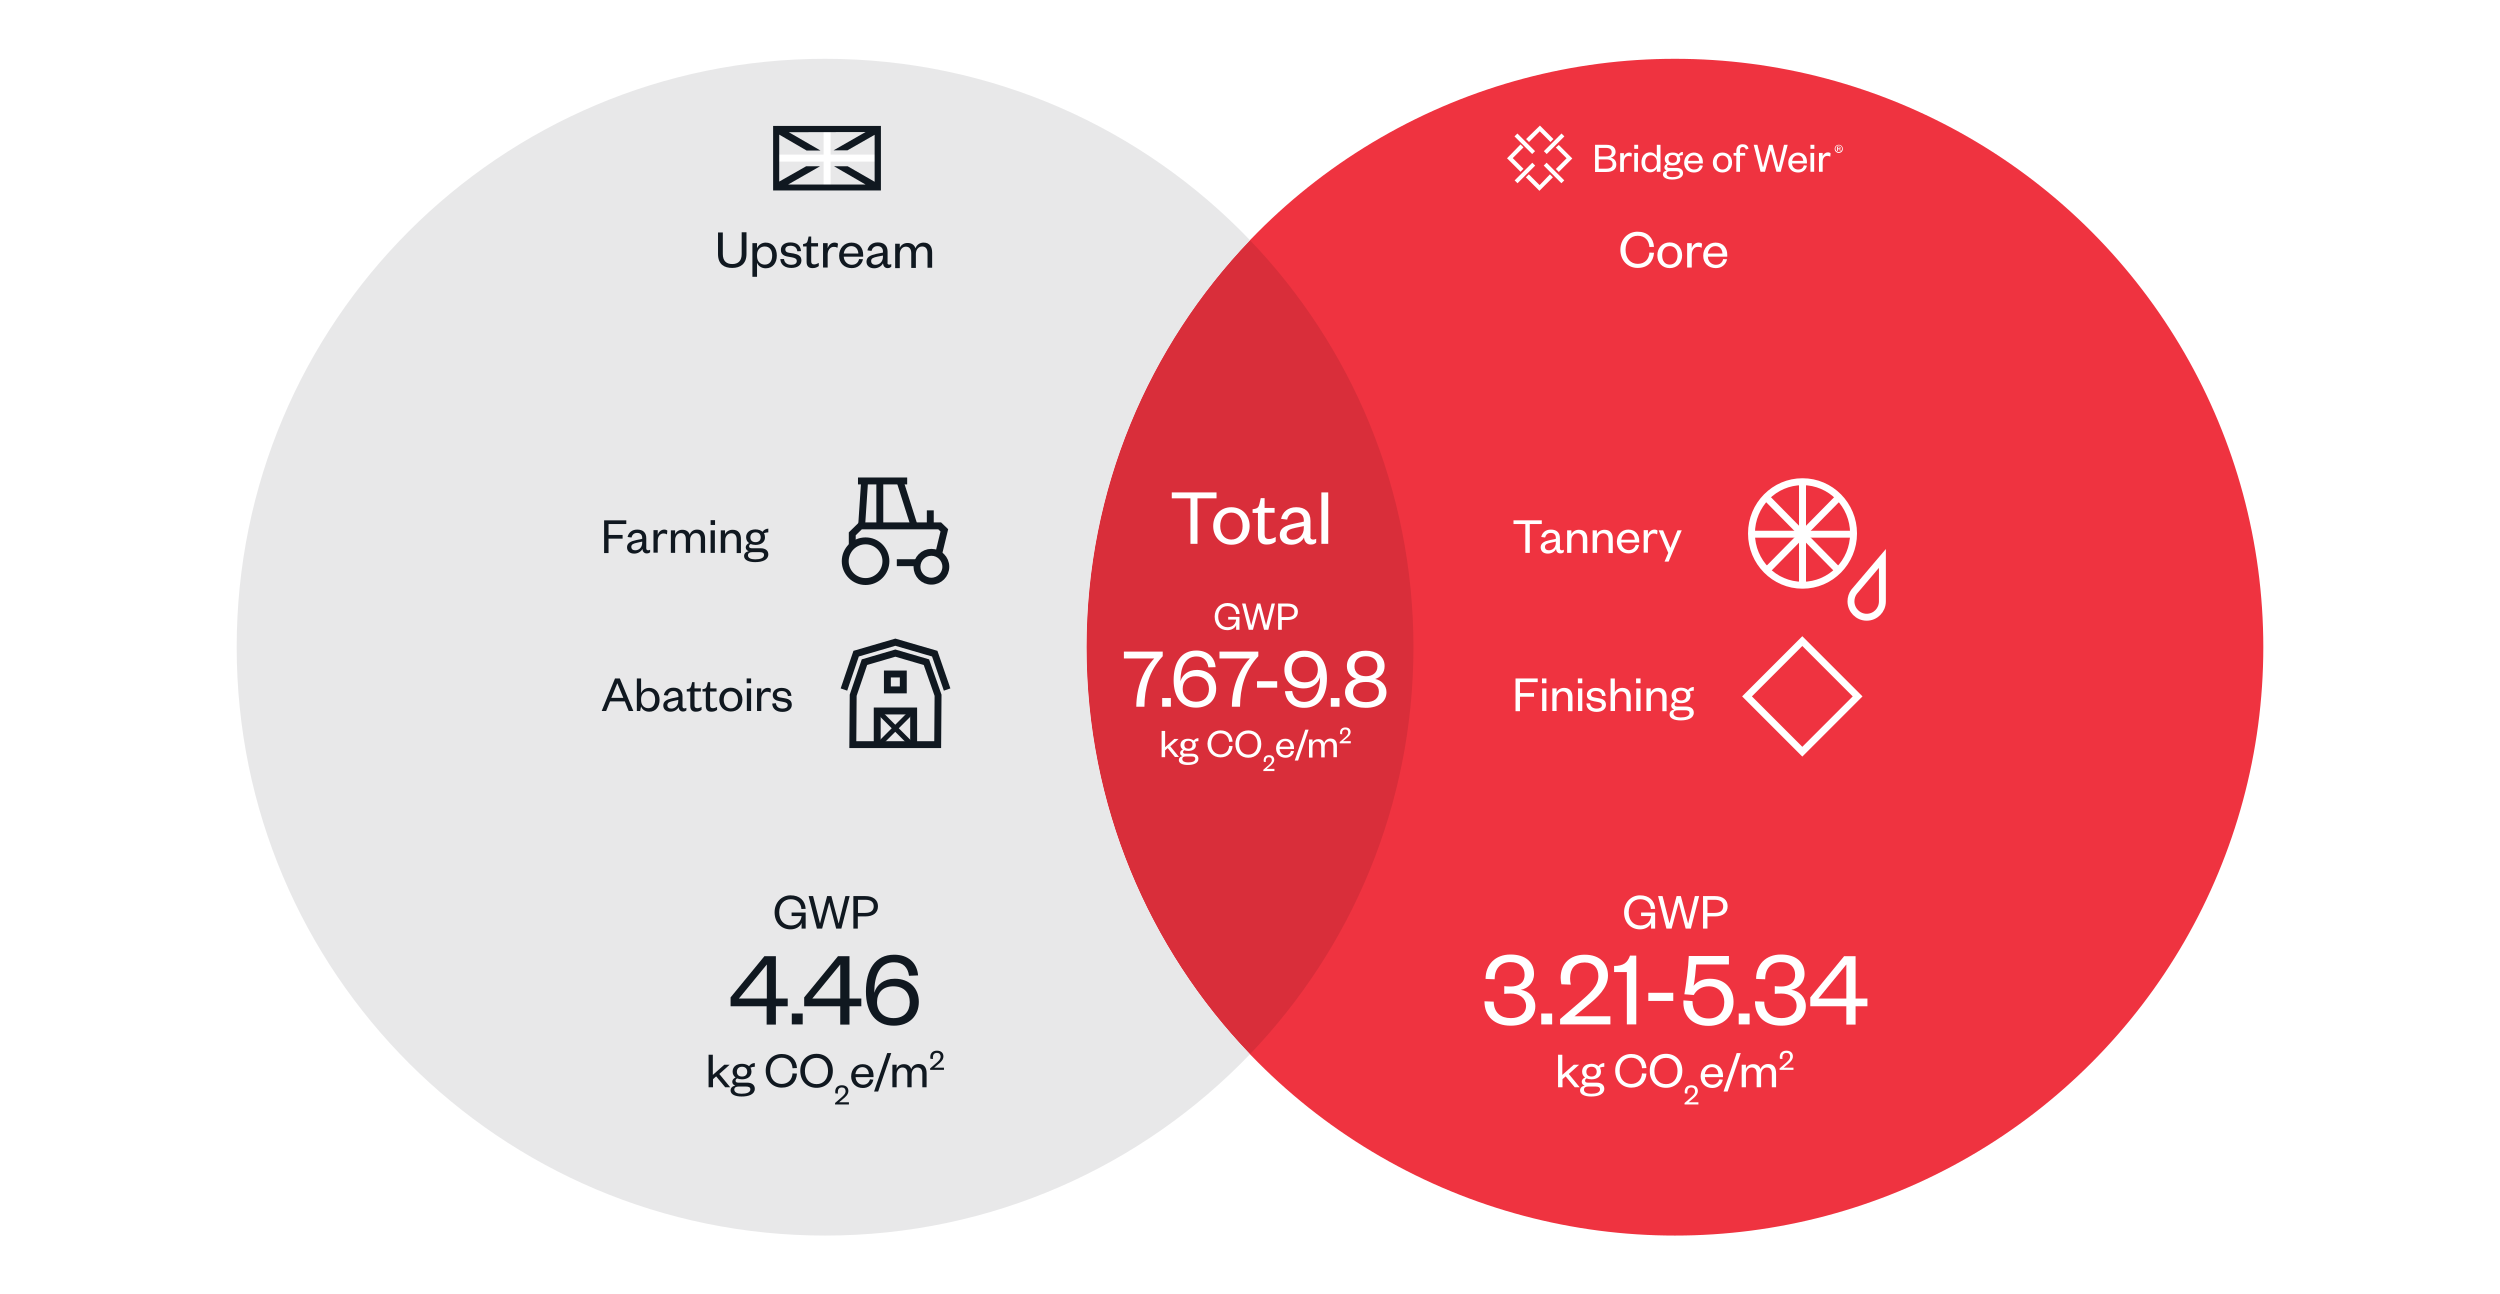<?xml version="1.0" encoding="utf-8"?>
<!-- Generator: Adobe Illustrator 26.3.1, SVG Export Plug-In . SVG Version: 6.00 Build 0)  -->
<svg version="1.1" id="Layer_1" xmlns="http://www.w3.org/2000/svg" xmlns:xlink="http://www.w3.org/1999/xlink" x="0px" y="0px"
	 viewBox="0 0 1352 700" style="enable-background:new 0 0 1352 700;" xml:space="preserve">
<style type="text/css">
	.st0{fill:#FFFFFF;}
	.st1{fill:#EF3340;}
	.st2{fill:#D92E3A;}
	.st3{fill:#E8E8E9;}
	.st4{fill:none;stroke:#FFFFFF;stroke-width:3.77;stroke-linejoin:bevel;}
	.st5{fill:#101820;}
	.st6{fill:none;stroke:#FFFFFF;stroke-width:3.74;stroke-miterlimit:10;}
	.st7{fill:none;stroke:#101820;stroke-width:3.74;stroke-miterlimit:10;}
	.st8{fill:none;stroke:#101820;stroke-width:2.7;stroke-miterlimit:10;}
	.st9{enable-background:new    ;}
</style>
<g>
	<rect class="st0" width="1352" height="700"/>
	<circle class="st1" cx="905.8" cy="350" r="318.2"/>
	<path class="st2" d="M587.6,350c0,85.4,33.7,163,88.4,220.1c54.8-57.2,88.4-134.7,88.4-220.1S730.8,187.1,676,129.9
		C621.2,187.1,587.6,264.6,587.6,350L587.6,350L587.6,350z"/>
	<path class="st3" d="M587.6,350L587.6,350c0-85.4,33.7-162.9,88.4-220.1c-57.9-60.5-139.5-98.1-229.8-98.1
		C270.4,31.8,128,174.2,128,350s142.5,318.2,318.2,318.2c90.3,0,171.9-37.7,229.8-98.1C621.2,513,587.6,435.4,587.6,350L587.6,350z"
		/>
	<g>
		<line class="st4" x1="447.3" y1="69.8" x2="447.3" y2="101.8"/>
		<line class="st4" x1="419.7" y1="85.5" x2="474.3" y2="85.5"/>
	</g>
	<path class="st5" d="M420.8,68.1l-0.1-0.1l0,0.1h-2.6v34.9h58.3V68.1H420.8z M468.1,71.4l-17.3,9.9h7.5l14.7-8.4v25.4l-14.6-8.4
		H451l17.1,9.9h-41.9l17.3-9.9h-7.5l-14.6,8.3V72.8l14.8,8.6h7.5l-17.1-9.9L468.1,71.4L468.1,71.4z"/>
	<g>
		<g>
			<ellipse class="st6" cx="974.8" cy="288.5" rx="27.6" ry="28"/>
			<line class="st6" x1="974.8" y1="260.5" x2="974.8" y2="317.3"/>
			<line class="st6" x1="974.8" y1="260.5" x2="974.8" y2="317.3"/>
			<line class="st6" x1="1002.8" y1="288.9" x2="946.8" y2="288.9"/>
			<line class="st6" x1="994.6" y1="268.8" x2="955" y2="309"/>
			<line class="st6" x1="955" y1="268.8" x2="994.6" y2="309"/>
		</g>
		<path class="st6" d="M1002.7,320l15.3-18v23.2c0,4.8-3.8,8.6-8.5,8.6s-8.5-3.9-8.5-8.6C1001,323.3,1001.6,321.5,1002.7,320z"/>
	</g>
	
		<rect x="953.7" y="355.4" transform="matrix(0.707 -0.707 0.707 0.707 19.251 799.608)" class="st6" width="42.3" height="42.3"/>
	<g>
		<circle class="st7" cx="468.1" cy="303.5" r="11"/>
		<circle class="st7" cx="503.7" cy="306.5" r="7.8"/>
		<line class="st7" x1="485" y1="304.3" x2="496" y2="304.3"/>
		<line class="st7" x1="464" y1="260.1" x2="490.6" y2="260.1"/>
		<line class="st7" x1="475.8" y1="284" x2="475.8" y2="260.5"/>
		<polyline class="st7" points="460.9,295.6 460.9,288.7 465.3,284.4 508.2,284.4 510.7,286.8 507.6,299.6 		"/>
		<line class="st7" x1="486.6" y1="259.9" x2="494.4" y2="284.4"/>
		<line class="st7" x1="467.6" y1="259.9" x2="466" y2="283.9"/>
		<line class="st7" x1="503.1" y1="284.5" x2="503.1" y2="276"/>
	</g>
	<g>
		<polyline class="st7" points="456.4,372.9 463,353.5 484.2,347.3 505.5,353.5 512.2,372.9 		"/>
		<polygon class="st7" points="507.1,402.7 461.2,402.7 461.4,376 467.5,358.1 484.2,353.2 501,358.1 507.3,376 		"/>
		<polyline class="st7" points="474.4,402.7 474.4,384.5 494.1,384.5 494.1,402.7 		"/>
		<line class="st8" x1="475.3" y1="385" x2="493" y2="402.7"/>
		<line class="st8" x1="493" y1="385" x2="475.3" y2="402.7"/>
		<rect x="479.9" y="364.5" class="st7" width="8.6" height="8.6"/>
	</g>
	<g>
		<path class="st0" d="M832.6,100.1l-5.8-5.8l-1.6,1.6l7.3,7.3l7.3-7.3l-1.6-1.6L832.6,100.1z M815,85.6l7.3,7.3l1.6-1.6l-5.8-5.8
			l5.8-5.8l-1.6-1.6L815,85.6z M841.4,79.8l5.8,5.8l-5.8,5.8l1.6,1.6l7.3-7.3l-7.3-7.3L841.4,79.8z M825.3,75.2l1.6,1.6l5.8-5.8
			l5.8,5.8l1.6-1.6l-7.3-7.3L825.3,75.2z"/>
		<g>
			
				<rect x="818" y="92.4" transform="matrix(0.707 -0.707 0.707 0.707 175.468 610.546)" class="st0" width="13.5" height="2.2"/>
			
				<rect x="833.8" y="76.6" transform="matrix(0.707 -0.707 0.707 0.707 191.259 617.086)" class="st0" width="13.5" height="2.2"/>
			
				<rect x="823.6" y="70.9" transform="matrix(0.707 -0.707 0.707 0.707 186.636 605.916)" class="st0" width="2.2" height="13.5"/>
			
				<rect x="839.4" y="86.7" transform="matrix(0.707 -0.707 0.707 0.707 180.095 621.706)" class="st0" width="2.2" height="13.5"/>
		</g>
		<g>
			<g>
				<path class="st0" d="M871.1,85.3c1.6-0.4,2.6-1.6,2.6-3.1c0-1.8-0.9-3.9-5.1-3.9h-6v14.7h6.2c3.4,0,5.3-1.5,5.3-4
					C874.1,87,873,85.7,871.1,85.3L871.1,85.3z M864.6,84.6V80h4c1.9,0,3,0.8,3,2.3s-1,2.3-3,2.3H864.6z M864.6,86.2h4.2
					c2.1,0,3.3,0.9,3.3,2.5s-1.2,2.5-3.3,2.5h-4.2V86.2z"/>
				<path class="st0" d="M881,82.5c-1,0-2.3,0.7-2.8,2.2v-1.9h-2v10.2h2v-5.4c0-1.9,1-3.2,2.5-3.2c0.6,0,1,0.1,1.6,0.4l0,0l0.2-1.8
					h0C882.1,82.6,881.6,82.5,881,82.5L881,82.5z"/>
				<rect x="883.8" y="82.7" class="st0" width="2" height="10.2"/>
				<rect x="883.8" y="78.3" class="st0" width="2.1" height="2.2"/>
				<path class="st0" d="M896,84.7c-0.5-1.1-1.7-2.3-3.6-2.3c-1.4,0-2.6,0.5-3.5,1.6c-0.8,1-1.2,2.3-1.2,3.8c0,3.3,1.8,5.4,4.7,5.4
					c1.9,0,3.1-1.2,3.6-2.2v1.9h2V78.3h-2C896,78.3,896,84.7,896,84.7z M896,87.5v0.6c0,2.1-1.3,3.5-3.2,3.5s-3.1-1.4-3.1-3.8
					s1.2-3.8,3.1-3.8S896,85.5,896,87.5z"/>
				<path class="st0" d="M907.8,83.5c-0.8-0.7-1.9-1-3.2-1c-2.6,0-4.3,1.4-4.3,3.5c0,1.1,0.4,2,1.3,2.6c-1,0.4-1.5,1.1-1.5,1.9
					s0.5,1.4,1.2,1.7c-1.3,0.3-2,1.1-2,2.1c0,2,2.6,2.8,5,2.8c1.6,0,3-0.3,4.1-0.8c1.2-0.6,1.8-1.5,1.8-2.7c0-1.7-1.3-2.8-3.4-2.8
					h-4c-0.8,0-1.2-0.3-1.2-0.8c0-0.5,0.3-0.8,0.6-0.9c0.6,0.3,1.4,0.4,2.2,0.4c2.6,0,4.3-1.4,4.3-3.5c0-0.6-0.2-1.2-0.5-1.7
					c0.5-0.2,1.2-0.4,1.9-0.4h0v-1.7h0C909.3,82.1,908.4,82.6,907.8,83.5L907.8,83.5z M904.4,95.8c-2,0-3.1-0.6-3.1-1.8
					s1-1.4,1.9-1.4h3.3c1.3,0,1.9,0.4,1.9,1.2C908.4,95.4,906.2,95.8,904.4,95.8L904.4,95.8z M904.6,88.1c-1.4,0-2.3-0.8-2.3-2.1
					s0.8-2.2,2.3-2.2s2.3,0.8,2.3,2.2S906.1,88.1,904.6,88.1z"/>
				<path class="st0" d="M916,82.5c-1.4,0-2.7,0.6-3.7,1.6c-1,1-1.5,2.4-1.5,4s0.5,2.8,1.5,3.8c0.9,0.9,2.3,1.4,3.8,1.4
					c2.5,0,4.2-1.3,4.8-3.7v0l-1.7-0.2v0c-0.4,1.6-1.4,2.3-3.1,2.3c-1.8,0-3.2-1.4-3.3-3.3h8.1v-0.8c0-1.4-0.4-2.7-1.2-3.6
					C918.8,83,917.5,82.5,916,82.5L916,82.5z M916,84c1.3,0,2.7,0.8,2.9,3h-6C913.2,84.8,914.8,84,916,84L916,84z"/>
				<path class="st0" d="M931.5,82.5c-3,0-5.2,2.3-5.2,5.4c0,1.5,0.5,2.9,1.5,3.9c0.9,1,2.3,1.5,3.7,1.5s2.8-0.5,3.7-1.5
					c1-1,1.5-2.3,1.5-3.9C936.7,84.7,934.5,82.5,931.5,82.5z M931.5,91.7c-1.9,0-3.1-1.5-3.1-3.8s1.2-3.8,3.1-3.8s3.2,1.5,3.2,3.8
					S933.5,91.7,931.5,91.7z"/>
				<path class="st0" d="M942.4,78c-2.1,0-3.4,1.4-3.4,3.6v1.1h-1.5v1.5h1.5v8.7h2v-8.7h2.8v-1.5H941v-1.3c0-1.6,0.8-1.9,1.5-1.9
					c0.8,0,1.4,0.5,1.7,1.4v0l1.4-0.5v0C945.2,78.7,944.1,78,942.4,78L942.4,78z"/>
				<polygon class="st0" points="961.9,90.4 961.8,90.4 958.6,78.3 958.6,78.3 956.7,78.3 953.5,90.3 953.4,90.3 950.4,78.3 
					950.4,78.3 948.4,78.3 952.1,92.9 952.1,92.9 954.5,92.9 957.6,81.3 957.6,81.3 960.7,92.9 960.7,92.9 963,92.9 966.8,78.3 
					966.8,78.3 964.8,78.3 				"/>
				<path class="st0" d="M972.3,82.5c-1.4,0-2.7,0.6-3.7,1.6c-1,1-1.5,2.4-1.5,4s0.5,2.8,1.5,3.8c0.9,0.9,2.3,1.4,3.8,1.4
					c2.5,0,4.2-1.3,4.8-3.7v0l-1.7-0.2v0c-0.4,1.6-1.4,2.3-3.1,2.3c-1.8,0-3.2-1.4-3.3-3.3h8.1v-0.8c0-1.4-0.4-2.7-1.2-3.6
					C975.1,83,973.9,82.5,972.3,82.5L972.3,82.5z M972.3,84c1.3,0,2.7,0.8,2.9,3h-6C969.5,84.8,971.1,84,972.3,84L972.3,84z"/>
				<rect x="979.1" y="82.7" class="st0" width="2" height="10.2"/>
				<rect x="979.1" y="78.3" class="st0" width="2.1" height="2.2"/>
				<path class="st0" d="M990,82.9c-0.4-0.3-0.8-0.5-1.5-0.5c-1,0-2.3,0.7-2.8,2.2v-1.9h-2v10.2h2v-5.4c0-1.9,1-3.2,2.5-3.2
					c0.6,0,1,0.1,1.6,0.4l0,0L990,82.9L990,82.9L990,82.9z"/>
			</g>
			<path class="st0" d="M994.4,82.7c-1.2,0-2.2-0.9-2.2-2.2s1-2.2,2.2-2.2s2.2,0.9,2.2,2.2S995.7,82.7,994.4,82.7z M994.4,78.6
				c-1,0-1.8,0.8-1.8,1.8s0.8,1.8,1.8,1.8s1.8-0.8,1.8-1.8S995.5,78.6,994.4,78.6z M995,81.6c0-0.1-0.1-0.2-0.1-0.5
				c0-0.3-0.1-0.4-0.4-0.4H994v0.9h-0.5v-2.3h1c0.6,0,0.9,0.3,0.9,0.7c0,0.3-0.2,0.6-0.5,0.6c0.3,0.1,0.4,0.2,0.4,0.5
				c0,0.3,0,0.4,0.1,0.5L995,81.6L995,81.6z M994.5,80.3c0.3,0,0.5-0.1,0.5-0.4c0-0.2-0.2-0.4-0.5-0.4H994v0.7L994.5,80.3
				L994.5,80.3z"/>
		</g>
	</g>
	<g class="st9">
		<path class="st0" d="M885.6,125.3c5.4,0,8.5,3.3,8.9,8.2l-2.5,0.1c-0.2-3.5-2.4-6.1-6.3-6.1c-3.9,0-6.6,3-6.6,7.6
			c0,4.7,2.8,7.6,6.6,7.6c3.9,0,6.1-2.6,6.3-6.1l2.5,0.1c-0.4,4.9-3.4,8.2-8.9,8.2c-5.2,0-9.3-4-9.3-9.8S880.4,125.3,885.6,125.3z"
			/>
	</g>
	<g class="st9">
		<path class="st0" d="M903,145c-3.9,0-6.7-2.8-6.7-6.9c0-4.1,2.8-7,6.7-7c3.9,0,6.7,2.9,6.7,7C909.7,142.2,906.9,145,903,145z
			 M903,143.1c2.7,0,4.2-2.1,4.2-5c0-3-1.5-5-4.2-5c-2.6,0-4.1,2-4.1,5C898.9,141,900.3,143.1,903,143.1z"/>
	</g>
	<g class="st9">
		<path class="st0" d="M920.2,134c-0.7-0.4-1.2-0.5-2-0.5c-1.9,0-3.3,1.7-3.3,4.2v7h-2.5v-13.2h2.5v2.7c0.5-1.5,1.8-3,3.7-3
			c0.8,0,1.4,0.2,1.9,0.6L920.2,134z"/>
	</g>
	<g class="st9">
		<path class="st0" d="M934,140.2c-0.7,3-2.9,4.8-6.1,4.8c-3.9,0-6.8-2.6-6.8-6.7c0-4.2,2.9-7.1,6.7-7.1c4.2,0,6.3,3,6.3,6.6v1
			h-10.5c0.1,2.6,2,4.4,4.3,4.4c2.2,0,3.5-1.1,4-3.1L934,140.2z M931.5,137.1c-0.1-2.1-1.3-4-3.8-4c-2.4,0-3.8,1.9-4.1,4H931.5z"/>
	</g>
	<g class="st9">
		<path class="st0" d="M824.9,299v-15.6h-6.4v-2h15.3v2h-6.5V299H824.9z"/>
	</g>
	<g class="st9">
		<path class="st0" d="M843.6,296.6c0,0.6,0.4,1,1,1c0.3,0,0.7-0.1,1.1-0.3v1.3c-0.4,0.4-0.9,0.7-1.9,0.7c-1.3,0-2.2-1-2.3-2.4
			c-0.7,1.4-2.4,2.5-4.4,2.5c-2.4,0-3.9-1.3-3.9-3.4c0-2.3,2-3.3,4.9-3.9l3.3-0.7v-0.5c0-1.7-1-2.7-2.7-2.7c-1.8,0-2.7,1-3.1,2.5
			l-2.1-0.3c0.5-2.3,2.3-4,5.2-4c3.1,0,4.9,1.6,4.9,4.7V296.6z M841.4,292.9l-2.7,0.6c-1.9,0.4-3.2,0.8-3.2,2.3c0,1,0.7,1.8,2.1,1.8
			c2.2,0,3.8-1.6,3.8-4.1V292.9z"/>
		<path class="st0" d="M849.8,299h-2.3v-12.2h2.3v2.2c0.6-1.5,2.2-2.5,4.1-2.5c3.2,0,4.5,2.1,4.5,5v7.6H856v-7.4c0-2-1-3.3-2.9-3.3
			c-1.8,0-3.3,1.5-3.3,3.7V299z"/>
		<path class="st0" d="M863.6,299h-2.3v-12.2h2.3v2.2c0.6-1.5,2.2-2.5,4.1-2.5c3.2,0,4.5,2.1,4.5,5v7.6h-2.3v-7.4c0-2-1-3.3-2.9-3.3
			c-1.8,0-3.3,1.5-3.3,3.7V299z"/>
		<path class="st0" d="M886.4,294.8c-0.6,2.8-2.7,4.5-5.7,4.5c-3.6,0-6.3-2.5-6.3-6.3c0-3.9,2.7-6.6,6.2-6.6c3.9,0,5.9,2.8,5.9,6.1
			v0.9h-9.7c0.1,2.4,1.8,4.1,4,4.1c2,0,3.2-1,3.8-2.9L886.4,294.8z M884.1,291.9c-0.1-2-1.2-3.8-3.5-3.8c-2.2,0-3.5,1.7-3.8,3.8
			H884.1z"/>
	</g>
	<g class="st9">
		<path class="st0" d="M896.2,289c-0.7-0.4-1.1-0.5-1.9-0.5c-1.8,0-3.1,1.6-3.1,3.9v6.5h-2.3v-12.2h2.3v2.5c0.4-1.4,1.7-2.8,3.5-2.8
			c0.8,0,1.3,0.2,1.7,0.6L896.2,289z"/>
	</g>
	<g class="st9">
		<path class="st0" d="M900.2,303.7l2-4.7l-5.2-12.2h2.4l3.9,9.4h0.1l3.8-9.4h2.3l-7.1,16.9H900.2z"/>
	</g>
	<g class="st9">
		<path class="st0" d="M819.6,384.5v-17.6h12v2h-9.6v5.9h7.6v2h-7.6v7.8H819.6z"/>
		<path class="st0" d="M833.9,366.9h2.4v2.6h-2.4V366.9z M836.3,372.3v12.2H834v-12.2H836.3z"/>
		<path class="st0" d="M841.8,384.5h-2.3v-12.2h2.3v2.2c0.6-1.5,2.2-2.5,4.1-2.5c3.2,0,4.5,2.1,4.5,5v7.6H848v-7.4
			c0-2-1-3.3-2.9-3.3c-1.8,0-3.3,1.5-3.3,3.7V384.5z"/>
		<path class="st0" d="M853.3,366.9h2.4v2.6h-2.4V366.9z M855.7,372.3v12.2h-2.3v-12.2H855.7z"/>
		<path class="st0" d="M859.9,380.3c0.2,1.9,1.5,2.9,3.6,2.9c1.6,0,2.8-0.6,2.8-1.8c0-1.1-0.8-1.5-2.3-1.8l-2.1-0.4
			c-2.3-0.4-3.7-1.3-3.7-3.4c0-2.2,1.9-3.8,4.7-3.8c3.2,0,5.2,1.5,5.4,4.3l-1.9,0.1c-0.3-1.9-1.4-2.7-3.5-2.7
			c-1.5,0-2.5,0.7-2.5,1.8c0,1,0.6,1.5,1.9,1.7l2.3,0.4c2.5,0.4,3.9,1.3,3.9,3.6c0,2.4-2.2,3.8-5,3.8c-3.1,0-5.4-1.4-5.6-4.5
			L859.9,380.3z"/>
		<path class="st0" d="M873.3,384.5H871v-17.6h2.3v7.6c0.6-1.5,2.2-2.5,4.1-2.5c3.2,0,4.5,2.1,4.5,5v7.6h-2.3v-7.4
			c0-2-1-3.3-2.9-3.3c-1.8,0-3.3,1.5-3.3,3.7V384.5z"/>
		<path class="st0" d="M884.8,366.9h2.4v2.6h-2.4V366.9z M887.2,372.3v12.2h-2.3v-12.2H887.2z"/>
		<path class="st0" d="M892.7,384.5h-2.3v-12.2h2.3v2.2c0.6-1.5,2.2-2.5,4.1-2.5c3.2,0,4.5,2.1,4.5,5v7.6h-2.3v-7.4
			c0-2-1-3.3-2.9-3.3c-1.8,0-3.3,1.5-3.3,3.7V384.5z"/>
		<path class="st0" d="M909.1,380.3c-1,0-1.9-0.2-2.7-0.5c-0.4,0.3-0.8,0.6-0.8,1.2c0,0.7,0.4,1.1,1.5,1.1h4.8
			c2.7,0,4.1,1.4,4.1,3.3c0,3.1-3.4,4.2-7.1,4.2c-3.3,0-6-1-6-3.3c0-1.4,1-2.3,2.5-2.6c-1.1-0.4-1.6-1.2-1.6-2.1
			c0-1.1,0.8-1.8,1.8-2.3c-1-0.7-1.6-1.8-1.6-3.2c0-2.6,2.1-4.2,5.1-4.2c1.5,0,2.9,0.5,3.8,1.3c0.6-1,1.8-1.7,3.1-1.7v2
			c-0.8,0-1.7,0.2-2.4,0.5c0.4,0.6,0.6,1.3,0.6,2.1C914.3,378.7,912.2,380.3,909.1,380.3z M908.9,388c2.8,0,4.8-0.7,4.8-2.4
			c0-1.1-0.9-1.5-2.4-1.5h-3.9c-1.3,0-2.4,0.4-2.4,1.7C905.1,387.3,906.6,388,908.9,388z M909.2,373.5c-1.7,0-2.8,1-2.8,2.7
			c0,1.7,1.1,2.6,2.8,2.6c1.7,0,2.8-1,2.8-2.6C912,374.4,910.9,373.5,909.2,373.5z"/>
	</g>
	<g class="st9">
		<path class="st0" d="M878.3,493.4c0-5.4,3.8-9.2,8.6-9.2c5,0,7.9,2.8,8.2,7.3l-2.3,0.1c-0.2-3.2-2.3-5.3-5.8-5.3
			c-3.6,0-6.2,2.7-6.2,7.1s2.6,7.1,6.4,7.1c3.3,0,5.4-2.1,5.7-5.1h-5.4v-1.9h7.6v8.7h-2.2v-3.1c-0.8,2.2-3.3,3.5-6,3.5
			C881.9,502.6,878.3,498.9,878.3,493.4z"/>
	</g>
	<g class="st9">
		<path class="st0" d="M912.9,499.3h0.1l3.6-14.7h2.3l-4.5,17.6h-2.8l-3.7-14.1h-0.1l-3.8,14.1h-2.8l-4.5-17.6h2.4l3.7,14.6h0.1
			l3.8-14.6h2.3L912.9,499.3z"/>
		<path class="st0" d="M923.4,502.2h-2.4v-17.6h6.4c4.4,0,6.9,2.1,6.9,5.5c0,3.5-2.5,5.5-6.9,5.5h-4V502.2z M927.3,493.7
			c3.1,0,4.6-1.3,4.6-3.6c0-2.3-1.5-3.5-4.6-3.5h-3.9v7.1H927.3z"/>
	</g>
	<g class="st9">
		<path class="st0" d="M817,537.3c-1.5,0-2.6,0.1-3.5,0.2v-4.2c0.8,0.1,1.9,0.2,3.5,0.2c3.9,0,7.5-1.6,7.5-6.4c0-4-2.6-6.8-7.7-6.8
			c-5.2,0-8.5,3.4-8.5,9.3l-4.9-0.2c0-7.6,5.1-13.2,13.5-13.2c8.2,0,12.7,4.2,12.7,10.5c0,4.8-3.5,8-7.2,8.6
			c4.5,0.6,7.9,4.1,7.9,8.9c0,6.2-5.2,10.5-13.3,10.5c-8.8,0-14.2-5-14.2-13.2l5,0.2c0.1,5.9,3.7,8.9,9.3,8.9c4.8,0,8.2-2.4,8.2-6.8
			C825.1,539.6,821.6,537.3,817,537.3z"/>
	</g>
	<g class="st9">
		<path class="st0" d="M833.5,548.1h5.9v5.9h-5.9V548.1z"/>
	</g>
	<g class="st9">
		<path class="st0" d="M870.9,549.6v4.4h-27.2v-2.9l10.5-9c5.8-5.1,10.2-8.8,10.2-14.2c0-4.4-2.5-7.4-7.4-7.4
			c-5.1,0-7.9,3.2-7.9,8.6c0,1.1,0.1,2.2,0.4,3.4l-5.1-0.2c-0.2-1.2-0.4-2.4-0.4-3.5c0-7.6,5.1-12.5,13-12.5
			c8.6,0,12.6,5.1,12.6,11.3c0,6.7-5.7,11.8-11.1,16.2l-7,5.8H870.9z"/>
	</g>
	<g class="st9">
		<path class="st0" d="M872.8,522.4c5.2,0,7.4-1.8,8.7-5.6h3.4V554h-5.1v-28.3h-6.9V522.4z"/>
	</g>
	<g class="st9">
		<path class="st0" d="M891.4,536.9h13.5v4.4h-13.5V536.9z"/>
	</g>
	<g class="st9">
		<path class="st0" d="M935.1,521.6h-17.8c-0.1,2-0.9,9.6-1.4,11.5c1.7-2.1,4.7-3.8,8.8-3.8c8.4,0,12.8,5.6,12.8,12.5
			c0,7.7-5.4,13-13.5,13c-8.9,0-14.1-5.6-13.6-13.8l4.9,0.4c0,5.6,3,9.4,8.8,9.4c5.2,0,8.4-3.5,8.4-8.9c0-4.9-3.2-8.5-8.4-8.5
			c-4.1,0-6.8,2.2-8.1,4.7l-5.1-0.4c0.9-5.1,2.2-14.6,2.4-20.7h21.7V521.6z"/>
	</g>
	<g class="st9">
		<path class="st0" d="M940.3,548.1h5.9v5.9h-5.9V548.1z"/>
	</g>
	<g class="st9">
		<path class="st0" d="M963.3,537.3c-1.5,0-2.6,0.1-3.5,0.2v-4.2c0.8,0.1,1.9,0.2,3.5,0.2c3.9,0,7.5-1.6,7.5-6.4
			c0-4-2.6-6.8-7.7-6.8c-5.2,0-8.5,3.4-8.5,9.3l-4.9-0.2c0-7.6,5.1-13.2,13.5-13.2c8.2,0,12.7,4.2,12.7,10.5c0,4.8-3.5,8-7.2,8.6
			c4.5,0.6,7.9,4.1,7.9,8.9c0,6.2-5.2,10.5-13.3,10.5c-8.8,0-14.2-5-14.2-13.2l5,0.2c0.1,5.9,3.7,8.9,9.3,8.9c4.8,0,8.2-2.4,8.2-6.8
			C971.5,539.6,968,537.3,963.3,537.3z"/>
		<path class="st0" d="M1003.5,540h6.4v4.2h-6.4v9.9h-5v-9.9H979v-4.8l18.3-22.3h6.2V540z M983.4,540h15.1v-18.4L983.4,540z"/>
	</g>
	<g class="st9">
		<path class="st0" d="M844.9,588h-2.3v-17.6h2.3v10.9l6.2-5.5h2.9l-5.6,5l5.9,7.2h-2.7l-4.9-5.9l-1.7,1.5V588z"/>
	</g>
	<g class="st9">
		<path class="st0" d="M860.7,583.7c-1,0-1.9-0.2-2.7-0.5c-0.4,0.3-0.8,0.6-0.8,1.2c0,0.7,0.4,1.1,1.5,1.1h4.8
			c2.7,0,4.1,1.4,4.1,3.3c0,3.1-3.4,4.2-7.1,4.2c-3.3,0-6-1-6-3.3c0-1.4,1-2.3,2.5-2.6c-1.1-0.4-1.6-1.2-1.6-2.1
			c0-1.1,0.8-1.8,1.8-2.3c-1-0.7-1.6-1.8-1.6-3.2c0-2.6,2.1-4.2,5.1-4.2c1.5,0,2.9,0.5,3.8,1.3c0.6-1,1.8-1.7,3.1-1.7v2
			c-0.8,0-1.7,0.2-2.4,0.5c0.4,0.6,0.6,1.3,0.6,2.1C865.9,582.1,863.7,583.7,860.7,583.7z M860.5,591.5c2.8,0,4.8-0.7,4.8-2.4
			c0-1.1-0.9-1.5-2.4-1.5H859c-1.3,0-2.4,0.4-2.4,1.7C856.6,590.8,858.2,591.5,860.5,591.5z M860.7,576.9c-1.7,0-2.8,1-2.8,2.7
			c0,1.7,1.1,2.6,2.8,2.6c1.7,0,2.8-1,2.8-2.6C863.5,577.9,862.4,576.9,860.7,576.9z"/>
		<path class="st0" d="M882.2,570c5,0,7.9,3.1,8.2,7.6l-2.4,0.1c-0.2-3.2-2.2-5.7-5.9-5.7c-3.6,0-6.2,2.7-6.2,7.1s2.6,7.1,6.2,7.1
			c3.6,0,5.7-2.4,5.9-5.7l2.4,0.1c-0.3,4.5-3.2,7.6-8.2,7.6c-4.9,0-8.7-3.7-8.7-9.2S877.3,570,882.2,570z"/>
		<path class="st0" d="M901,588.3c-5.2,0-8.8-3.7-8.8-9.2s3.6-9.2,8.8-9.2c5.1,0,8.8,3.7,8.8,9.2S906.1,588.3,901,588.3z M901,572.1
			c-3.8,0-6.3,2.8-6.3,7.1s2.5,7.1,6.3,7.1c3.8,0,6.2-2.8,6.2-7.1S904.8,572.1,901,572.1z"/>
	</g>
	<g class="st9">
		<path class="st0" d="M918.5,596.1v1.2H911v-0.8l2.9-2.5c1.6-1.4,2.8-2.4,2.8-3.9c0-1.2-0.7-2-2-2c-1.4,0-2.2,0.9-2.2,2.4
			c0,0.3,0,0.6,0.1,0.9l-1.4-0.1c-0.1-0.3-0.1-0.6-0.1-1c0-2.1,1.4-3.4,3.6-3.4c2.4,0,3.5,1.4,3.5,3.1c0,1.9-1.6,3.3-3.1,4.5
			l-1.9,1.6H918.5z"/>
	</g>
	<g class="st9">
		<path class="st0" d="M931.7,583.9c-0.6,2.8-2.7,4.5-5.7,4.5c-3.6,0-6.3-2.5-6.3-6.3c0-3.9,2.7-6.6,6.2-6.6c3.9,0,5.9,2.8,5.9,6.1
			v0.9H922c0.1,2.4,1.8,4.1,4,4.1c2,0,3.2-1,3.8-2.9L931.7,583.9z M929.3,580.9c-0.1-2-1.2-3.8-3.5-3.8c-2.2,0-3.5,1.7-3.8,3.8
			H929.3z"/>
	</g>
	<g class="st9">
		<path class="st0" d="M939.2,569.5h2.2l-7.1,20.8h-2.2L939.2,569.5z"/>
	</g>
	<g class="st9">
		<path class="st0" d="M956.2,575.4c3.2,0,4.3,2.2,4.3,5v7.6h-2.3v-7.4c0-2-0.8-3.3-2.7-3.3c-1.7,0-3.1,1.5-3.1,3.7v7H950v-7.4
			c0-2-0.8-3.3-2.7-3.3c-1.7,0-3.1,1.5-3.1,3.7v7h-2.3v-12.2h2.3v2.2c0.6-1.5,2-2.5,3.9-2.5c2.2,0,3.5,1.1,4,2.7
			C952.7,576.6,954.2,575.4,956.2,575.4z"/>
	</g>
	<g class="st9">
		<path class="st0" d="M969.9,577.4v1.2h-7.5v-0.8l2.9-2.5c1.6-1.4,2.8-2.4,2.8-3.9c0-1.2-0.7-2-2-2c-1.4,0-2.2,0.9-2.2,2.4
			c0,0.3,0,0.6,0.1,0.9l-1.4-0.1c-0.1-0.3-0.1-0.6-0.1-1c0-2.1,1.4-3.4,3.6-3.4c2.4,0,3.5,1.4,3.5,3.1c0,1.9-1.6,3.3-3.1,4.5
			l-1.9,1.6H969.9z"/>
	</g>
	<g class="st9">
		<path class="st5" d="M326.7,299v-17.6h12v2h-9.6v5.9h7.6v2h-7.6v7.8H326.7z"/>
	</g>
	<g class="st9">
		<path class="st5" d="M349.5,296.6c0,0.6,0.4,1,1,1c0.3,0,0.7-0.1,1.1-0.3v1.3c-0.4,0.4-0.9,0.7-1.9,0.7c-1.3,0-2.2-1-2.3-2.4
			c-0.7,1.4-2.4,2.5-4.4,2.5c-2.4,0-3.9-1.3-3.9-3.4c0-2.3,2-3.3,4.9-3.9l3.3-0.7v-0.5c0-1.7-1-2.7-2.7-2.7c-1.8,0-2.7,1-3.1,2.5
			l-2.1-0.3c0.5-2.3,2.3-4,5.2-4c3.1,0,4.9,1.6,4.9,4.7V296.6z M347.3,292.9l-2.7,0.6c-1.9,0.4-3.2,0.8-3.2,2.3c0,1,0.7,1.8,2.1,1.8
			c2.2,0,3.8-1.6,3.8-4.1V292.9z"/>
		<path class="st5" d="M360.7,289c-0.7-0.4-1.1-0.5-1.9-0.5c-1.8,0-3.1,1.6-3.1,3.9v6.5h-2.3v-12.2h2.3v2.5c0.4-1.4,1.7-2.8,3.5-2.8
			c0.8,0,1.3,0.2,1.7,0.6L360.7,289z"/>
		<path class="st5" d="M377,286.4c3.2,0,4.3,2.2,4.3,5v7.6h-2.3v-7.4c0-2-0.8-3.3-2.7-3.3c-1.7,0-3.1,1.5-3.1,3.7v7h-2.3v-7.4
			c0-2-0.8-3.3-2.7-3.3c-1.7,0-3.1,1.5-3.1,3.7v7h-2.3v-12.2h2.3v2.2c0.6-1.5,2-2.5,3.9-2.5c2.2,0,3.5,1.1,4,2.7
			C373.5,287.5,375,286.4,377,286.4z"/>
		<path class="st5" d="M384.3,281.3h2.4v2.6h-2.4V281.3z M386.6,286.7V299h-2.3v-12.2H386.6z"/>
		<path class="st5" d="M392.1,299h-2.3v-12.2h2.3v2.2c0.6-1.5,2.2-2.5,4.1-2.5c3.2,0,4.5,2.1,4.5,5v7.6h-2.3v-7.4c0-2-1-3.3-2.9-3.3
			c-1.8,0-3.3,1.5-3.3,3.7V299z"/>
		<path class="st5" d="M408.6,294.7c-1,0-1.9-0.2-2.7-0.5c-0.4,0.3-0.8,0.6-0.8,1.2c0,0.7,0.4,1.1,1.5,1.1h4.8
			c2.7,0,4.1,1.4,4.1,3.3c0,3.1-3.4,4.2-7.1,4.2c-3.3,0-6-1-6-3.3c0-1.4,1-2.3,2.5-2.6c-1.1-0.4-1.6-1.2-1.6-2.1
			c0-1.1,0.8-1.8,1.8-2.3c-1-0.7-1.6-1.8-1.6-3.2c0-2.6,2.1-4.2,5.1-4.2c1.5,0,2.9,0.5,3.8,1.3c0.6-1,1.8-1.7,3.1-1.7v2
			c-0.8,0-1.7,0.2-2.4,0.5c0.4,0.6,0.6,1.3,0.6,2.1C413.8,293.1,411.6,294.7,408.6,294.7z M408.4,302.5c2.8,0,4.8-0.7,4.8-2.4
			c0-1.1-0.9-1.5-2.4-1.5h-3.9c-1.3,0-2.4,0.4-2.4,1.7C404.5,301.8,406.1,302.5,408.4,302.5z M408.6,287.9c-1.7,0-2.8,1-2.8,2.7
			c0,1.7,1.1,2.6,2.8,2.6c1.7,0,2.8-1,2.8-2.6C411.4,288.9,410.4,287.9,408.6,287.9z"/>
	</g>
	<g class="st9">
		<path class="st5" d="M335.2,366.9l7.3,17.6H340l-2.1-5.2h-8l-2.1,5.2h-2.4l7.2-17.6H335.2z M330.6,377.4h6.5l-3.2-7.8h-0.1
			L330.6,377.4z"/>
		<path class="st5" d="M346.2,384.5h-1.8v-17.6h2.3v8c0.5-1.5,2.1-2.9,4.4-2.9c3.6,0,5.6,2.9,5.6,6.5c0,3.6-2,6.4-5.6,6.4
			c-2.3,0-3.9-1.3-4.4-2.9L346.2,384.5z M346.7,378.7c0,2.7,1.7,4.3,3.9,4.3c2.4,0,3.7-1.8,3.7-4.6c0-2.8-1.3-4.6-3.7-4.6
			c-2.2,0-3.9,1.6-3.9,4.2V378.7z"/>
	</g>
	<g class="st9">
		<path class="st5" d="M369.1,382.1c0,0.6,0.4,1,1,1c0.3,0,0.7-0.1,1.1-0.3v1.3c-0.4,0.4-0.9,0.7-1.9,0.7c-1.3,0-2.2-1-2.3-2.4
			c-0.7,1.4-2.4,2.5-4.4,2.5c-2.4,0-3.9-1.3-3.9-3.4c0-2.3,2-3.3,4.9-3.9l3.3-0.7v-0.5c0-1.7-1-2.7-2.7-2.7c-1.8,0-2.7,1-3.1,2.5
			l-2.1-0.3c0.5-2.3,2.3-4,5.2-4c3.1,0,4.9,1.6,4.9,4.7V382.1z M366.8,378.5l-2.7,0.6c-1.9,0.4-3.2,0.8-3.2,2.3c0,1,0.7,1.8,2.1,1.8
			c2.2,0,3.8-1.6,3.8-4.1V378.5z"/>
	</g>
	<g class="st9">
		<path class="st5" d="M373.2,374h-1.8v-1.3l0.8-0.1c1.1-0.2,1.4-0.8,1.7-2l0.4-1.7h1.3v3.4h3.4v1.7h-3.4v7.4c0,1.1,0.4,1.6,1.5,1.6
			c0.8,0,1.6-0.3,2.3-0.7v1.6c-0.9,0.7-1.8,1-3.1,1c-1.7,0-3-0.8-3-3.2V374z"/>
	</g>
	<g class="st9">
		<path class="st5" d="M381.7,374h-1.8v-1.3l0.8-0.1c1.1-0.2,1.4-0.8,1.7-2l0.4-1.7h1.3v3.4h3.4v1.7H384v7.4c0,1.1,0.4,1.6,1.5,1.6
			c0.8,0,1.6-0.3,2.3-0.7v1.6c-0.9,0.7-1.8,1-3.1,1c-1.7,0-3-0.8-3-3.2V374z"/>
	</g>
	<g class="st9">
		<path class="st5" d="M395.2,384.8c-3.6,0-6.2-2.6-6.2-6.4c0-3.8,2.6-6.5,6.2-6.5c3.6,0,6.3,2.7,6.3,6.5
			C401.5,382.2,398.8,384.8,395.2,384.8z M395.2,383.1c2.5,0,3.9-1.9,3.9-4.6c0-2.7-1.4-4.6-3.9-4.6c-2.5,0-3.8,1.9-3.8,4.6
			C391.4,381.1,392.8,383.1,395.2,383.1z"/>
		<path class="st5" d="M403.8,366.9h2.4v2.6h-2.4V366.9z M406.2,372.3v12.2h-2.3v-12.2H406.2z"/>
	</g>
	<g class="st9">
		<path class="st5" d="M416.7,374.6c-0.7-0.4-1.1-0.5-1.9-0.5c-1.8,0-3.1,1.6-3.1,3.9v6.5h-2.3v-12.2h2.3v2.5
			c0.4-1.4,1.7-2.8,3.5-2.8c0.8,0,1.3,0.2,1.7,0.6L416.7,374.6z"/>
	</g>
	<g class="st9">
		<path class="st5" d="M419.6,380.3c0.2,1.9,1.5,2.9,3.6,2.9c1.6,0,2.8-0.6,2.8-1.8c0-1.1-0.8-1.5-2.3-1.8l-2.1-0.4
			c-2.3-0.4-3.7-1.3-3.7-3.4c0-2.2,1.9-3.8,4.7-3.8c3.2,0,5.2,1.5,5.4,4.3l-1.9,0.1c-0.3-1.9-1.4-2.7-3.5-2.7
			c-1.5,0-2.5,0.7-2.5,1.8c0,1,0.6,1.5,1.9,1.7l2.3,0.4c2.5,0.4,3.9,1.3,3.9,3.6c0,2.4-2.2,3.8-5,3.8c-3.1,0-5.4-1.4-5.6-4.5
			L419.6,380.3z"/>
	</g>
	<g class="st9">
		<path class="st5" d="M388.3,137.4v-11.7h2.6v11.7c0,3.6,1.8,5.4,5.1,5.4s5.1-1.8,5.1-5.4v-11.8h2.6v11.7c0,5.5-3.4,7.6-7.7,7.6
			S388.3,143,388.3,137.4z"/>
	</g>
	<g class="st9">
		<path class="st5" d="M409.4,149.7h-2.5v-18.2h2.5v2.8c0.6-1.6,2.3-3.1,4.7-3.1c3.9,0,6,3.1,6,7c0,3.9-2.1,6.9-6,6.9
			c-2.5,0-4.2-1.5-4.7-3.1V149.7z M409.4,138.5c0,2.9,1.8,4.6,4.2,4.6c2.6,0,4-1.9,4-4.9c0-3-1.4-4.9-4-4.9c-2.4,0-4.2,1.7-4.2,4.5
			V138.5z"/>
	</g>
	<g class="st9">
		<path class="st5" d="M424,140.1c0.2,2,1.7,3.1,3.9,3.1c1.7,0,3-0.6,3-2c0-1.2-0.9-1.7-2.5-2l-2.2-0.4c-2.5-0.4-3.9-1.4-3.9-3.7
			c0-2.4,2-4,5.1-4c3.5,0,5.5,1.6,5.8,4.7l-2,0.1c-0.3-2-1.5-3-3.8-3c-1.7,0-2.7,0.8-2.7,2c0,1.1,0.7,1.6,2,1.8l2.5,0.4
			c2.6,0.5,4.2,1.4,4.2,3.8c0,2.6-2.3,4-5.4,4c-3.3,0-5.8-1.5-6-4.8L424,140.1z"/>
		<path class="st5" d="M436.3,133.3h-2V132l0.8-0.2c1.2-0.2,1.5-0.8,1.8-2.1l0.4-1.8h1.4v3.6h3.7v1.8h-3.7v8c0,1.2,0.5,1.7,1.6,1.7
			c0.8,0,1.7-0.4,2.5-0.8v1.7c-1,0.7-1.9,1.1-3.4,1.1c-1.9,0-3.2-0.9-3.2-3.4V133.3z"/>
	</g>
	<g class="st9">
		<path class="st5" d="M452.9,134c-0.7-0.4-1.2-0.5-2-0.5c-1.9,0-3.3,1.7-3.3,4.2v7h-2.5v-13.2h2.5v2.7c0.5-1.5,1.8-3,3.7-3
			c0.8,0,1.4,0.2,1.9,0.6L452.9,134z"/>
	</g>
	<g class="st9">
		<path class="st5" d="M466.7,140.2c-0.7,3-2.9,4.8-6.1,4.8c-3.9,0-6.8-2.6-6.8-6.7c0-4.2,2.9-7.1,6.7-7.1c4.2,0,6.3,3,6.3,6.6v1
			h-10.5c0.1,2.6,2,4.4,4.3,4.4c2.2,0,3.5-1.1,4-3.1L466.7,140.2z M464.2,137.1c-0.1-2.1-1.3-4-3.8-4c-2.4,0-3.8,1.9-4.1,4H464.2z"
			/>
		<path class="st5" d="M479.9,142.1c0,0.7,0.4,1,1,1c0.3,0,0.8-0.1,1.1-0.3v1.4c-0.5,0.5-1,0.8-2,0.8c-1.4,0-2.3-1-2.5-2.6
			c-0.7,1.5-2.6,2.7-4.7,2.7c-2.6,0-4.2-1.4-4.2-3.6c0-2.5,2.1-3.5,5.3-4.2l3.6-0.7V136c0-1.8-1.1-2.9-2.9-2.9
			c-1.9,0-2.9,1.1-3.3,2.6l-2.2-0.3c0.5-2.5,2.5-4.3,5.6-4.3c3.3,0,5.3,1.7,5.3,5V142.1z M477.5,138.2l-3,0.6
			c-2.1,0.5-3.4,0.8-3.4,2.4c0,1.1,0.8,2,2.3,2c2.3,0,4.1-1.7,4.1-4.4V138.2z"/>
		<path class="st5" d="M499.5,131.2c3.4,0,4.6,2.4,4.6,5.4v8.2h-2.5v-7.9c0-2.2-0.9-3.6-2.9-3.6c-1.9,0-3.4,1.6-3.4,4v7.6h-2.5v-7.9
			c0-2.2-0.9-3.6-2.9-3.6c-1.9,0-3.3,1.6-3.3,4v7.6h-2.5v-13.2h2.5v2.3c0.6-1.6,2.2-2.7,4.2-2.7c2.3,0,3.7,1.1,4.3,2.9
			C495.7,132.4,497.4,131.2,499.5,131.2z"/>
	</g>
	<g>
		<g class="st9">
			<path class="st5" d="M418.9,493.4c0-5.4,3.8-9.2,8.6-9.2c5,0,7.9,2.8,8.2,7.3l-2.3,0.1c-0.2-3.2-2.3-5.3-5.8-5.3
				c-3.6,0-6.2,2.7-6.2,7.1s2.6,7.1,6.4,7.1c3.3,0,5.4-2.1,5.7-5.1h-5.4v-1.9h7.6v8.7h-2.2v-3.1c-0.8,2.2-3.3,3.5-6,3.5
				C422.5,502.6,418.9,498.9,418.9,493.4z"/>
		</g>
		<g class="st9">
			<path class="st5" d="M453.5,499.3h0.1l3.6-14.7h2.3l-4.5,17.6h-2.8l-3.7-14.1h-0.1l-3.8,14.1h-2.8l-4.5-17.6h2.4l3.7,14.6h0.1
				l3.8-14.6h2.3L453.5,499.3z"/>
			<path class="st5" d="M463.9,502.2h-2.4v-17.6h6.4c4.4,0,6.9,2.1,6.9,5.5c0,3.5-2.5,5.5-6.9,5.5h-4V502.2z M467.9,493.7
				c3.1,0,4.6-1.3,4.6-3.6c0-2.3-1.5-3.5-4.6-3.5h-3.9v7.1H467.9z"/>
		</g>
		<g class="st9">
			<path class="st5" d="M419.6,540h6.4v4.2h-6.4v9.9h-5v-9.9h-19.5v-4.8l18.3-22.3h6.2V540z M399.6,540h15.1v-18.4L399.6,540z"/>
		</g>
		<g class="st9">
			<path class="st5" d="M428.2,548.1h5.9v5.9h-5.9V548.1z"/>
		</g>
		<g class="st9">
			<path class="st5" d="M459.4,540h6.4v4.2h-6.4v9.9h-5v-9.9h-19.5v-4.8l18.3-22.3h6.2V540z M439.3,540h15.1v-18.4L439.3,540z"/>
		</g>
		<g class="st9">
			<path class="st5" d="M472.8,536.9c1.3-4.3,5.1-7.6,11.1-7.6c8,0,13,5.2,13,12.5c0,7.6-5.2,12.9-13.5,12.9
				c-9.9,0-15.1-7.2-15.1-18.5c0-11.6,4.9-19.9,15.3-19.9c7.4,0,12.3,4.2,12.9,11.2l-4.9,0.2c-0.6-4.4-3.1-7.3-8.1-7.3
				C476,520.3,472.8,527.2,472.8,536.9z M483.3,550.6c5.5,0,8.7-3.4,8.7-8.6c0-5.2-3.2-8.6-8.9-8.6c-5.6,0-8.8,3.4-8.8,8.6
				C474.3,547.1,477.8,550.6,483.3,550.6z"/>
		</g>
		<g class="st9">
			<path class="st5" d="M385.5,588h-2.3v-17.6h2.3v10.9l6.2-5.5h2.9l-5.6,5l5.9,7.2h-2.7l-4.9-5.9l-1.7,1.5V588z"/>
		</g>
		<g class="st9">
			<path class="st5" d="M401.3,583.7c-1,0-1.9-0.2-2.7-0.5c-0.4,0.3-0.8,0.6-0.8,1.2c0,0.7,0.4,1.1,1.5,1.1h4.8
				c2.7,0,4.1,1.4,4.1,3.3c0,3.1-3.4,4.2-7.1,4.2c-3.3,0-6-1-6-3.3c0-1.4,1-2.3,2.5-2.6c-1.1-0.4-1.6-1.2-1.6-2.1
				c0-1.1,0.8-1.8,1.8-2.3c-1-0.7-1.6-1.8-1.6-3.2c0-2.6,2.1-4.2,5.1-4.2c1.5,0,2.9,0.5,3.8,1.3c0.6-1,1.8-1.7,3.1-1.7v2
				c-0.8,0-1.7,0.2-2.4,0.5c0.4,0.6,0.6,1.3,0.6,2.1C406.4,582.1,404.3,583.7,401.3,583.7z M401,591.5c2.8,0,4.8-0.7,4.8-2.4
				c0-1.1-0.9-1.5-2.4-1.5h-3.9c-1.3,0-2.4,0.4-2.4,1.7C397.2,590.8,398.8,591.5,401,591.5z M401.3,576.9c-1.7,0-2.8,1-2.8,2.7
				c0,1.7,1.1,2.6,2.8,2.6c1.7,0,2.8-1,2.8-2.6C404.1,577.9,403,576.9,401.3,576.9z"/>
			<path class="st5" d="M422.8,570c5,0,7.9,3.1,8.2,7.6l-2.4,0.1c-0.2-3.2-2.2-5.7-5.9-5.7c-3.6,0-6.2,2.7-6.2,7.1s2.6,7.1,6.2,7.1
				c3.6,0,5.7-2.4,5.9-5.7l2.4,0.1c-0.3,4.5-3.2,7.6-8.2,7.6c-4.9,0-8.7-3.7-8.7-9.2S417.9,570,422.8,570z"/>
			<path class="st5" d="M441.6,588.3c-5.2,0-8.8-3.7-8.8-9.2s3.6-9.2,8.8-9.2c5.1,0,8.8,3.7,8.8,9.2S446.7,588.3,441.6,588.3z
				 M441.6,572.1c-3.8,0-6.3,2.8-6.3,7.1s2.5,7.1,6.3,7.1c3.8,0,6.2-2.8,6.2-7.1S445.4,572.1,441.6,572.1z"/>
		</g>
		<g class="st9">
			<path class="st5" d="M459.1,596.1v1.2h-7.5v-0.8l2.9-2.5c1.6-1.4,2.8-2.4,2.8-3.9c0-1.2-0.7-2-2-2c-1.4,0-2.2,0.9-2.2,2.4
				c0,0.3,0,0.6,0.1,0.9l-1.4-0.1c-0.1-0.3-0.1-0.6-0.1-1c0-2.1,1.4-3.4,3.6-3.4c2.4,0,3.5,1.4,3.5,3.1c0,1.9-1.6,3.3-3.1,4.5
				l-1.9,1.6H459.1z"/>
		</g>
		<g class="st9">
			<path class="st5" d="M472.3,583.9c-0.6,2.8-2.7,4.5-5.7,4.5c-3.6,0-6.3-2.5-6.3-6.3c0-3.9,2.7-6.6,6.2-6.6c3.9,0,5.9,2.8,5.9,6.1
				v0.9h-9.7c0.1,2.4,1.8,4.1,4,4.1c2,0,3.2-1,3.8-2.9L472.3,583.9z M469.9,580.9c-0.1-2-1.2-3.8-3.5-3.8c-2.2,0-3.5,1.7-3.8,3.8
				H469.9z"/>
		</g>
		<g class="st9">
			<path class="st5" d="M479.8,569.5h2.2l-7.1,20.8h-2.2L479.8,569.5z"/>
		</g>
		<g class="st9">
			<path class="st5" d="M496.8,575.4c3.2,0,4.3,2.2,4.3,5v7.6h-2.3v-7.4c0-2-0.8-3.3-2.7-3.3c-1.7,0-3.1,1.5-3.1,3.7v7h-2.3v-7.4
				c0-2-0.8-3.3-2.7-3.3c-1.7,0-3.1,1.5-3.1,3.7v7h-2.3v-12.2h2.3v2.2c0.6-1.5,2-2.5,3.9-2.5c2.2,0,3.5,1.1,4,2.7
				C493.3,576.6,494.8,575.4,496.8,575.4z"/>
		</g>
		<g class="st9">
			<path class="st5" d="M510.5,577.4v1.2H503v-0.8l2.9-2.5c1.6-1.4,2.8-2.4,2.8-3.9c0-1.2-0.7-2-2-2c-1.4,0-2.2,0.9-2.2,2.4
				c0,0.3,0,0.6,0.1,0.9l-1.4-0.1c-0.1-0.3-0.1-0.6-0.1-1c0-2.1,1.4-3.4,3.6-3.4c2.4,0,3.5,1.4,3.5,3.1c0,1.9-1.6,3.3-3.1,4.5
				l-1.9,1.6H510.5z"/>
		</g>
	</g>
	<g class="st9">
		<path class="st0" d="M656.9,333.5c0-4.4,3-7.4,6.9-7.4c4,0,6.3,2.2,6.6,5.9l-1.9,0.1c-0.2-2.6-1.8-4.3-4.7-4.3c-2.9,0-5,2.2-5,5.7
			c0,3.5,2.1,5.7,5.1,5.7c2.7,0,4.4-1.7,4.6-4.1h-4.3v-1.5h6.1v7h-1.8V338c-0.6,1.8-2.6,2.8-4.8,2.8
			C659.8,340.8,656.9,337.9,656.9,333.5z"/>
	</g>
	<g class="st9">
		<path class="st0" d="M684.7,338.2L684.7,338.2l3-11.8h1.8l-3.6,14.2h-2.3l-2.9-11.3h-0.1l-3,11.3h-2.3l-3.6-14.2h1.9l3,11.7h0.1
			l3.1-11.7h1.8L684.7,338.2z"/>
		<path class="st0" d="M693.1,340.6h-1.9v-14.2h5.2c3.5,0,5.5,1.7,5.5,4.4c0,2.8-2,4.5-5.5,4.5h-3.2V340.6z M696.3,333.7
			c2.5,0,3.7-1,3.7-2.9c0-1.8-1.2-2.8-3.7-2.8h-3.2v5.7H696.3z"/>
	</g>
	<g class="st9">
		<path class="st0" d="M607.8,356.1v-3.7h21v2.5c-7.4,7.8-9.8,17.2-9.9,27.3h-4.4c0.1-10.5,3.8-19.8,9.7-26.1H607.8z"/>
	</g>
	<g class="st9">
		<path class="st0" d="M628.5,377.5h4.7v4.7h-4.7V377.5z"/>
	</g>
	<g class="st9">
		<path class="st0" d="M638.4,368.4c1-3.4,4.1-6.1,8.9-6.1c6.4,0,10.4,4.2,10.4,10.1c0,6.1-4.2,10.3-10.9,10.3
			c-7.9,0-12.1-5.8-12.1-14.9c0-9.3,3.9-16,12.3-16c5.9,0,9.9,3.4,10.4,9l-3.9,0.1c-0.5-3.5-2.5-5.9-6.5-5.9
			C641,355.1,638.4,360.7,638.4,368.4z M646.8,379.5c4.4,0,7-2.7,7-6.9c0-4.2-2.6-6.9-7.1-6.9c-4.5,0-7.1,2.7-7.1,6.9
			C639.6,376.7,642.4,379.5,646.8,379.5z"/>
	</g>
	<g class="st9">
		<path class="st0" d="M659.5,356.1v-3.7h21v2.5c-7.4,7.8-9.8,17.2-9.9,27.3h-4.4c0.1-10.5,3.8-19.8,9.7-26.1H659.5z"/>
	</g>
	<g class="st9">
		<path class="st0" d="M679.8,368.4h10.9v3.5h-10.9V368.4z"/>
	</g>
	<g class="st9">
		<path class="st0" d="M713.9,366.2c-1,3.4-4.1,6.1-8.9,6.1c-6.4,0-10.4-4.2-10.4-10.1c0-6.1,4.2-10.3,10.9-10.3
			c7.9,0,12.1,5.8,12.1,14.9c0,9.3-3.9,16-12.3,16c-5.9,0-9.9-3.4-10.4-9l3.9-0.1c0.5,3.5,2.5,5.9,6.5,5.9
			C711.3,379.5,713.9,374,713.9,366.2z M705.5,355.2c-4.4,0-7,2.7-7,6.9c0,4.2,2.6,6.9,7.1,6.9c4.5,0,7.1-2.7,7.1-6.9
			C712.7,358,709.9,355.2,705.5,355.2z"/>
	</g>
	<g class="st9">
		<path class="st0" d="M719.7,377.5h4.7v4.7h-4.7V377.5z"/>
		<path class="st0" d="M727.4,374.3c0-3.9,2.9-6.5,6.1-7.1c-3.1-1.1-5.1-3.5-5.1-7c0-5.2,4.3-8.3,10.2-8.3c5.8,0,10.2,3.1,10.2,8.3
			c0,3.5-1.9,5.9-5.1,7c3.2,0.6,6.1,3.3,6.1,7.1c0,5.2-4.2,8.5-11.2,8.5C731.7,382.8,727.4,379.5,727.4,374.3z M731.7,374.1
			c0,3.5,2.5,5.6,7,5.6c4.5,0,7-2.1,7-5.6s-2.5-5.3-7-5.3C734.2,368.8,731.7,370.6,731.7,374.1z M732.5,360.4c0,3.4,2.5,5.3,6.2,5.3
			c3.6,0,6.2-1.9,6.2-5.3c0-3.7-2.6-5.5-6.2-5.5C735,354.9,732.5,356.7,732.5,360.4z"/>
	</g>
	<g class="st9">
		<path class="st0" d="M630.1,409.5h-1.9v-14.2h1.9v8.8l5-4.5h2.3l-4.5,4l4.7,5.8h-2.2l-3.9-4.8l-1.4,1.2V409.5z"/>
	</g>
	<g class="st9">
		<path class="st0" d="M642.7,406.1c-0.8,0-1.6-0.1-2.2-0.4c-0.3,0.2-0.7,0.5-0.7,1c0,0.5,0.3,0.9,1.2,0.9h3.8
			c2.1,0,3.3,1.1,3.3,2.7c0,2.5-2.7,3.4-5.7,3.4c-2.7,0-4.9-0.8-4.9-2.7c0-1.1,0.8-1.8,2-2.1c-0.9-0.3-1.3-0.9-1.3-1.7
			c0-0.9,0.6-1.5,1.5-1.8c-0.8-0.6-1.3-1.5-1.3-2.5c0-2.1,1.7-3.4,4.1-3.4c1.2,0,2.3,0.4,3.1,1c0.5-0.8,1.4-1.3,2.5-1.3v1.6
			c-0.7,0-1.4,0.2-1.9,0.4c0.3,0.5,0.5,1,0.5,1.7C646.9,404.8,645.1,406.1,642.7,406.1z M642.5,412.3c2.3,0,3.9-0.5,3.9-2
			c0-0.9-0.7-1.2-1.9-1.2h-3.2c-1,0-1.9,0.3-1.9,1.4C639.4,411.8,640.7,412.3,642.5,412.3z M642.7,400.6c-1.4,0-2.2,0.8-2.2,2.2
			c0,1.4,0.9,2.1,2.2,2.1c1.4,0,2.2-0.8,2.2-2.1C645,401.4,644.1,400.6,642.7,400.6z"/>
		<path class="st0" d="M660,395c4.1,0,6.3,2.5,6.6,6.1l-1.9,0.1c-0.2-2.6-1.8-4.6-4.7-4.6c-2.9,0-5,2.2-5,5.7s2.1,5.7,5,5.7
			c2.9,0,4.6-2,4.7-4.6l1.9,0.1c-0.3,3.6-2.6,6.1-6.6,6.1c-3.9,0-7-3-7-7.4C653.1,398,656.1,395,660,395z"/>
		<path class="st0" d="M675.1,409.8c-4.1,0-7-3-7-7.4c0-4.4,2.9-7.4,7-7.4c4.1,0,7,3,7,7.4C682.1,406.8,679.2,409.8,675.1,409.8z
			 M675.1,396.7c-3.1,0-5,2.2-5,5.7c0,3.5,2,5.7,5,5.7c3.1,0,5-2.2,5-5.7C680.1,398.9,678.2,396.7,675.1,396.7z"/>
	</g>
	<g class="st9">
		<path class="st0" d="M689.2,416v1h-6v-0.7l2.3-2c1.3-1.1,2.3-2,2.3-3.2c0-1-0.5-1.6-1.6-1.6c-1.1,0-1.7,0.7-1.7,1.9
			c0,0.2,0,0.5,0.1,0.7l-1.1-0.1c-0.1-0.3-0.1-0.5-0.1-0.8c0-1.7,1.1-2.8,2.9-2.8c1.9,0,2.8,1.1,2.8,2.5c0,1.5-1.3,2.6-2.5,3.6
			l-1.6,1.3H689.2z"/>
	</g>
	<g class="st9">
		<path class="st0" d="M699.8,406.2c-0.5,2.2-2.1,3.6-4.6,3.6c-2.9,0-5.1-2-5.1-5c0-3.1,2.1-5.3,5-5.3c3.1,0,4.7,2.2,4.7,4.9v0.7
			H692c0.1,1.9,1.5,3.3,3.2,3.3c1.6,0,2.6-0.8,3-2.3L699.8,406.2z M697.9,403.8c-0.1-1.6-0.9-3-2.8-3c-1.8,0-2.8,1.4-3.1,3H697.9z"
			/>
	</g>
	<g class="st9">
		<path class="st0" d="M705.9,394.6h1.8l-5.7,16.7h-1.8L705.9,394.6z"/>
	</g>
	<g class="st9">
		<path class="st0" d="M719.5,399.4c2.6,0,3.5,1.8,3.5,4v6.1h-1.9v-5.9c0-1.6-0.7-2.7-2.2-2.7c-1.4,0-2.5,1.2-2.5,3v5.7h-1.9v-5.9
			c0-1.6-0.7-2.7-2.2-2.7c-1.4,0-2.5,1.2-2.5,3v5.7h-1.9v-9.8h1.9v1.8c0.5-1.2,1.6-2,3.1-2c1.8,0,2.8,0.9,3.2,2.1
			C716.7,400.3,717.9,399.4,719.5,399.4z"/>
	</g>
	<g class="st9">
		<path class="st0" d="M730.5,401v1h-6v-0.7l2.3-2c1.3-1.1,2.3-2,2.3-3.2c0-1-0.5-1.6-1.6-1.6c-1.1,0-1.7,0.7-1.7,1.9
			c0,0.2,0,0.5,0.1,0.7l-1.1-0.1c-0.1-0.3-0.1-0.5-0.1-0.8c0-1.7,1.1-2.8,2.9-2.8c1.9,0,2.8,1.1,2.8,2.5c0,1.5-1.3,2.6-2.5,3.6
			l-1.6,1.3H730.5z"/>
	</g>
	<g class="st9">
		<path class="st0" d="M643.8,294.1v-24.6h-10.1v-3.2h24.2v3.2h-10.3v24.6H643.8z"/>
	</g>
	<g class="st9">
		<path class="st0" d="M665.9,294.6c-5.6,0-9.8-4.1-9.8-10.1s4.1-10.2,9.8-10.2c5.7,0,9.9,4.2,9.9,10.2S671.6,294.6,665.9,294.6z
			 M665.9,291.8c3.9,0,6.1-3,6.1-7.3c0-4.3-2.2-7.3-6.1-7.3c-3.9,0-6,3-6,7.3C659.9,288.7,662.1,291.8,665.9,291.8z"/>
		<path class="st0" d="M680.3,277.4h-2.9v-2l1.2-0.2c1.8-0.4,2.2-1.2,2.6-3.1l0.6-2.7h2.1v5.3h5.4v2.6h-5.4v11.7
			c0,1.7,0.7,2.5,2.4,2.5c1.2,0,2.5-0.5,3.6-1.1v2.5c-1.4,1.1-2.8,1.6-4.9,1.6c-2.7,0-4.7-1.3-4.7-5V277.4z"/>
		<path class="st0" d="M708.6,290.3c0,1,0.6,1.5,1.5,1.5c0.4,0,1.1-0.1,1.7-0.4v2c-0.7,0.7-1.5,1.1-3,1.1c-2,0-3.4-1.5-3.6-3.8
			c-1.1,2.2-3.8,3.9-6.9,3.9c-3.7,0-6.2-2-6.2-5.3c0-3.7,3.1-5.2,7.8-6.1l5.2-1.1v-0.7c0-2.6-1.5-4.3-4.2-4.3
			c-2.8,0-4.3,1.6-4.8,3.9l-3.3-0.4c0.8-3.6,3.6-6.3,8.2-6.3c4.8,0,7.7,2.5,7.7,7.4V290.3z M705.1,284.5l-4.3,0.9
			c-3,0.7-5,1.2-5,3.6c0,1.6,1.1,2.9,3.3,2.9c3.4,0,6-2.6,6-6.4V284.5z"/>
		<path class="st0" d="M718.3,266.3v27.8h-3.7v-27.8H718.3z"/>
	</g>
</g>
</svg>
